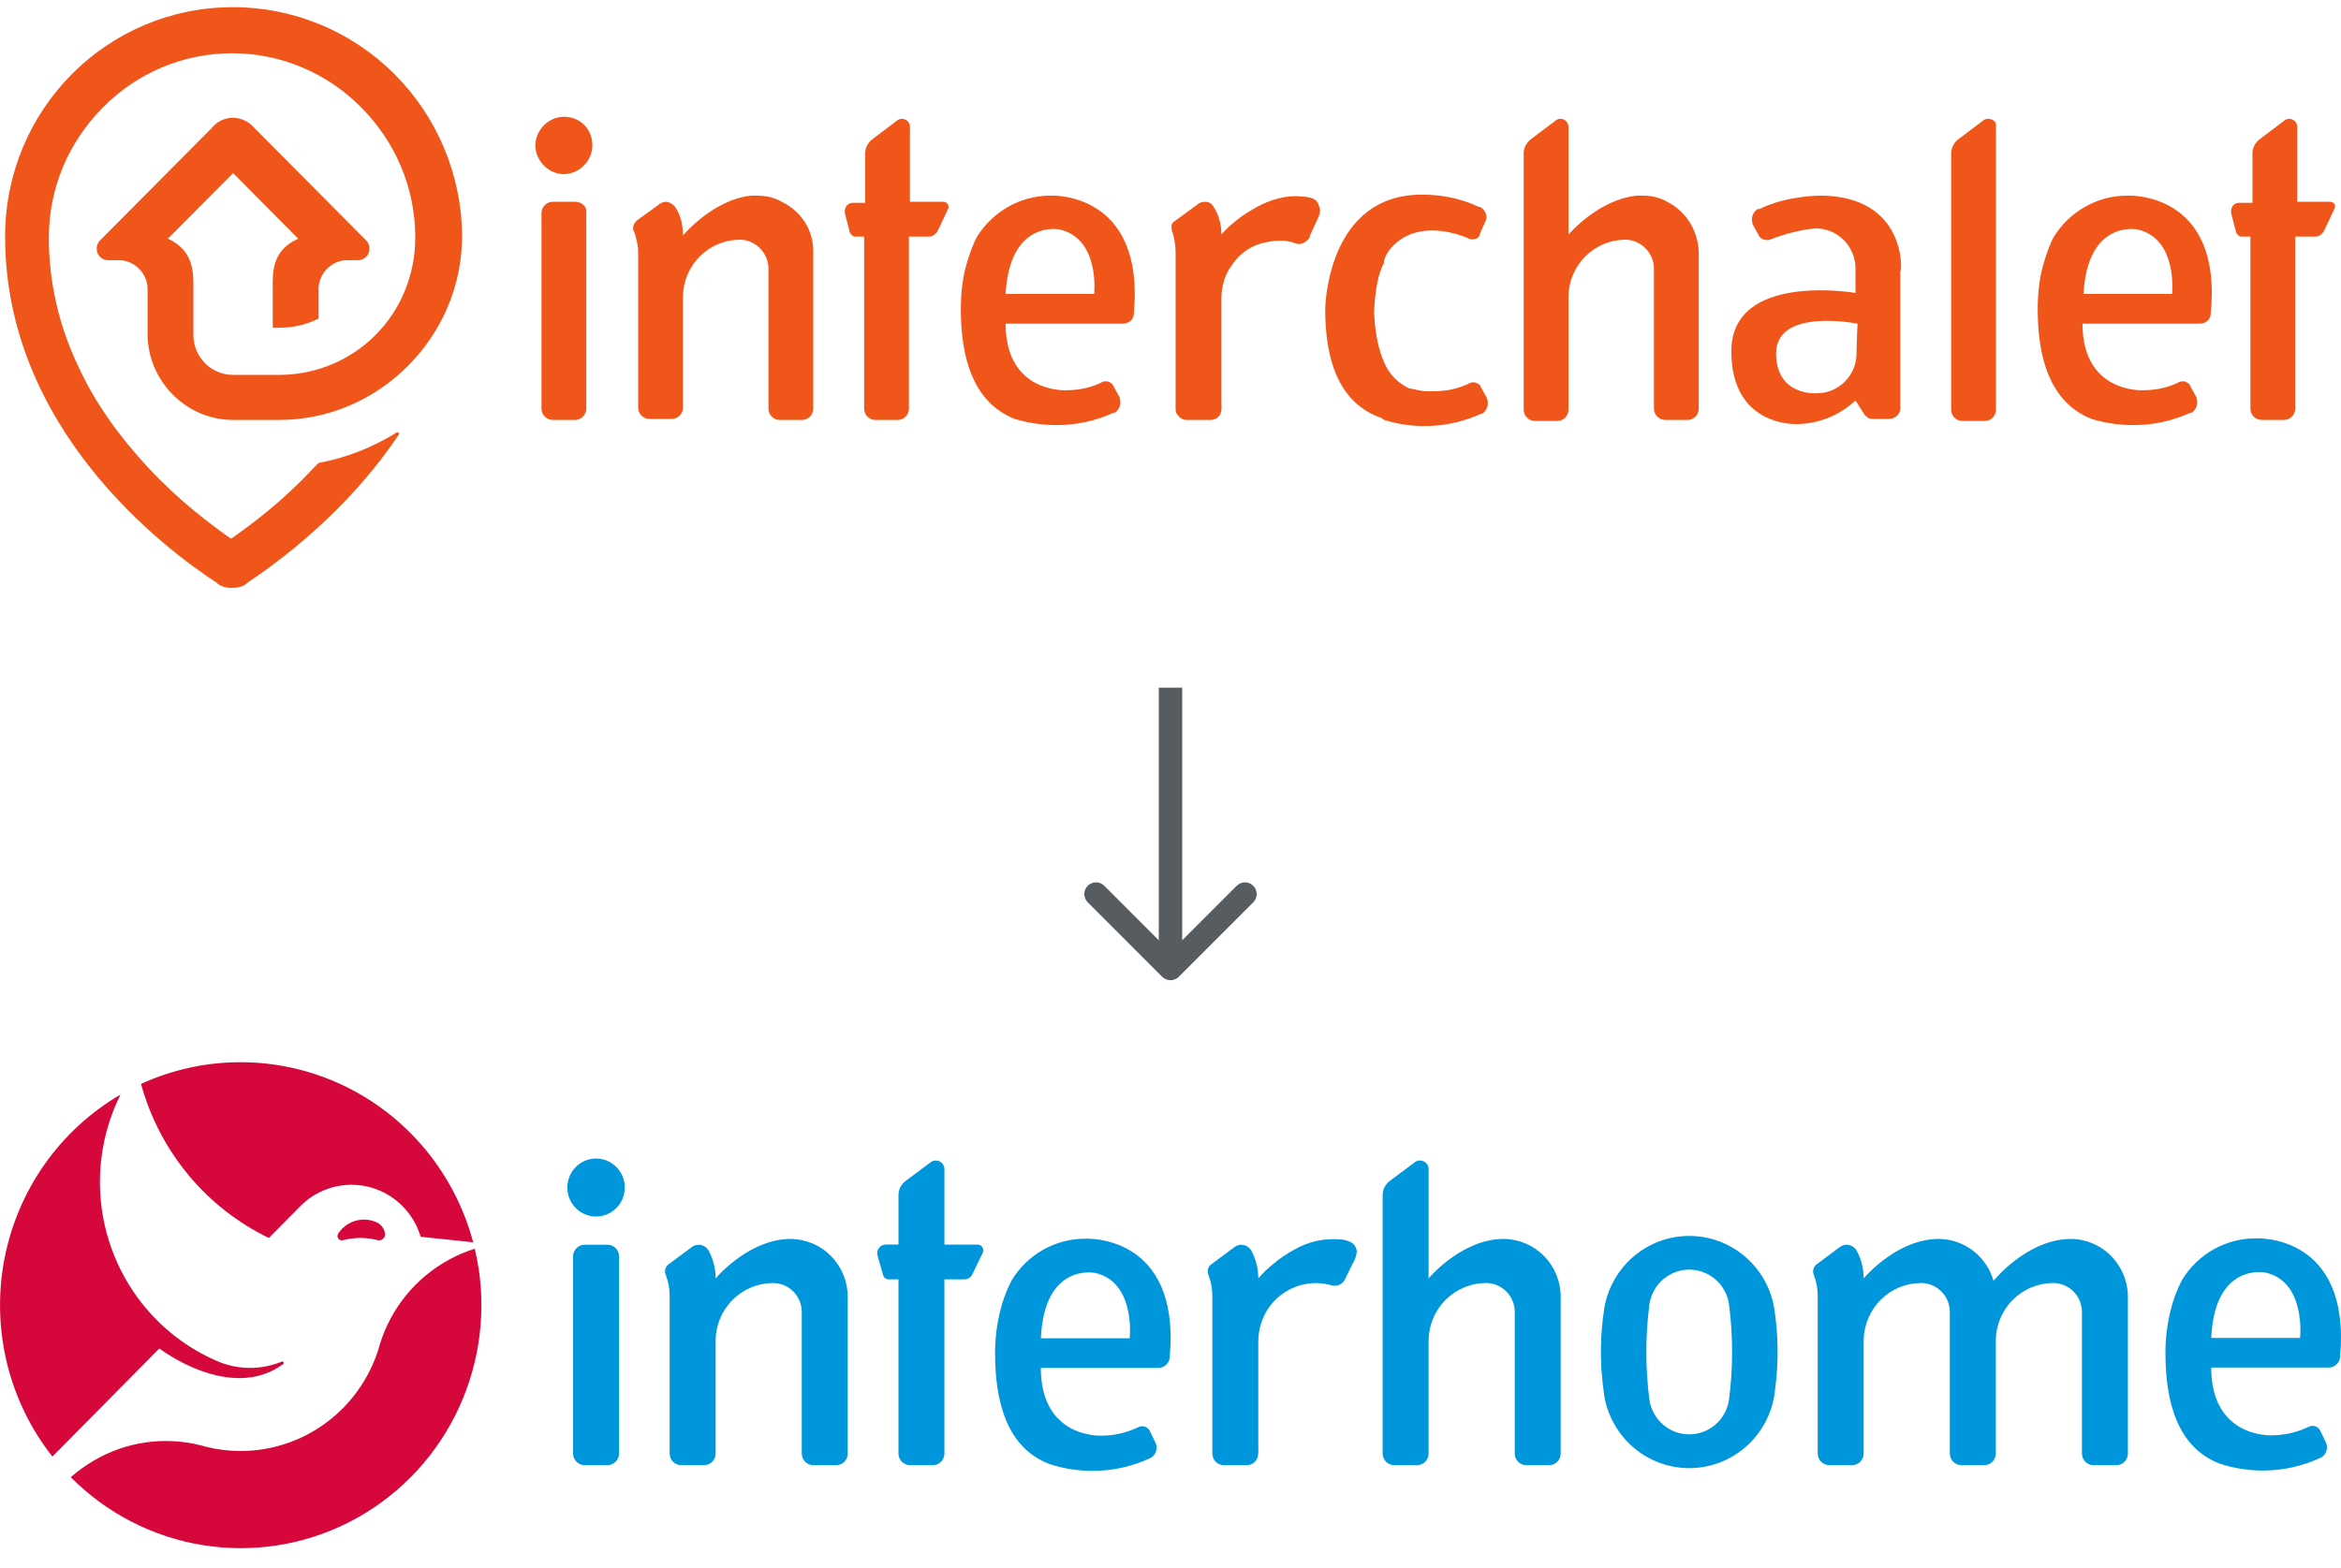 <svg width="100" height="67" viewBox="0 0 100 67" fill="none" xmlns="http://www.w3.org/2000/svg">
<g clip-path="url(#clip0_4341_9375)">
<path d="M99.522 8.622H98.131V5.427C98.131 5.208 97.957 5.077 97.783 5.077C97.696 5.077 97.609 5.121 97.565 5.164L96.522 5.952C96.348 6.084 96.218 6.302 96.218 6.565V8.666H95.652C95.435 8.666 95.305 8.841 95.305 9.016V9.103L95.522 9.935C95.565 10.023 95.652 10.11 95.739 10.11H96.131V17.463C96.131 17.726 96.348 17.944 96.609 17.944H97.565C97.826 17.944 98.044 17.726 98.044 17.463V10.11H98.913C99.044 10.11 99.174 10.023 99.261 9.891L99.696 8.972C99.696 8.928 99.739 8.885 99.739 8.885C99.783 8.71 99.652 8.622 99.522 8.622ZM33.391 8.622C33.087 8.447 32.739 8.359 32.348 8.359H32.087C30.435 8.535 29.174 10.066 29.174 10.066C29.174 9.629 29.087 9.235 28.87 8.885C28.783 8.753 28.609 8.622 28.435 8.622C28.348 8.622 28.261 8.666 28.174 8.71L28.131 8.753L27.218 9.41L27.174 9.454C27.087 9.541 27.044 9.629 27.044 9.76C27.044 9.804 27.044 9.848 27.087 9.891C27.174 10.154 27.261 10.46 27.261 10.767V17.419C27.261 17.682 27.478 17.901 27.739 17.901H28.696C28.957 17.901 29.174 17.682 29.174 17.419V12.736V12.692V12.649C29.187 12.007 29.448 11.395 29.904 10.945C30.359 10.495 30.971 10.242 31.609 10.241C32.261 10.241 32.826 10.81 32.826 11.467V17.463C32.826 17.726 33.044 17.944 33.304 17.944H34.261C34.522 17.944 34.739 17.726 34.739 17.463V10.854C34.783 9.848 34.218 9.016 33.391 8.622ZM40.261 8.622H38.87V5.427C38.87 5.208 38.696 5.077 38.522 5.077C38.435 5.077 38.348 5.121 38.304 5.164L37.261 5.952C37.087 6.084 36.957 6.302 36.957 6.565V8.666H36.435C36.218 8.666 36.087 8.841 36.087 9.016V9.103L36.304 9.935C36.348 10.023 36.435 10.11 36.522 10.11H36.913V17.463C36.913 17.726 37.131 17.944 37.391 17.944H38.348C38.609 17.944 38.826 17.726 38.826 17.463V10.11H39.696C39.826 10.11 39.957 10.023 40.044 9.891L40.478 8.972C40.478 8.928 40.522 8.885 40.522 8.885C40.522 8.71 40.435 8.622 40.261 8.622ZM24.087 4.989C23.435 4.989 22.87 5.558 22.87 6.215C22.87 6.871 23.435 7.44 24.087 7.44C24.739 7.44 25.305 6.871 25.305 6.215C25.305 5.515 24.783 4.989 24.087 4.989ZM9.957 0.306C4.565 0.306 0.218 4.683 0.218 10.11C0.218 18.338 7.044 23.459 9.261 24.903L9.304 24.947C9.478 25.078 9.696 25.122 9.913 25.122C10.131 25.122 10.348 25.078 10.522 24.947L10.565 24.903C11.87 24.028 14.826 21.883 17.044 18.557C17.087 18.513 17 18.47 16.957 18.47C15.913 19.126 14.783 19.564 13.609 19.782L13.348 20.045C12.044 21.446 10.739 22.409 9.87 23.021C9 22.409 7.652 21.402 6.348 20.001C5.087 18.645 4.087 17.244 3.391 15.756C2.522 13.962 2.087 12.08 2.087 10.154C2.087 8.053 2.913 6.084 4.391 4.596C5.114 3.86 5.974 3.277 6.921 2.878C7.869 2.48 8.886 2.275 9.913 2.275C10.94 2.275 11.957 2.48 12.905 2.878C13.853 3.277 14.713 3.86 15.435 4.596C16.913 6.084 17.739 8.053 17.739 10.154C17.739 11.729 17.131 13.217 16.044 14.312C14.957 15.406 13.478 16.019 11.913 16.019H9.957C9.507 16.019 9.076 15.839 8.758 15.519C8.44 15.199 8.261 14.764 8.261 14.312V12.342C8.261 11.686 8.304 10.723 7.174 10.198L9.957 7.397L12.739 10.198C11.565 10.723 11.652 11.729 11.652 12.342V14.005H11.913C12.522 14.005 13.087 13.874 13.609 13.611V12.342C13.609 11.686 14.174 11.117 14.826 11.117H15.305C15.565 11.117 15.783 10.898 15.783 10.635C15.783 10.504 15.739 10.373 15.652 10.285L10.87 5.471C10.652 5.208 10.305 5.033 9.957 5.033C9.565 5.033 9.261 5.208 9.044 5.471L4.261 10.285C4.174 10.373 4.131 10.504 4.131 10.635C4.131 10.898 4.348 11.117 4.609 11.117H5.087C5.739 11.117 6.304 11.686 6.304 12.342V14.268C6.304 16.281 7.957 17.944 9.957 17.944H11.913C14 17.944 15.957 17.113 17.435 15.625C18.913 14.137 19.739 12.167 19.739 10.066C19.716 7.47 18.676 4.988 16.843 3.16C15.011 1.332 12.536 0.306 9.957 0.306ZM24.565 8.622H23.609C23.348 8.622 23.131 8.841 23.131 9.103V17.463C23.131 17.726 23.348 17.944 23.609 17.944H24.565C24.826 17.944 25.044 17.726 25.044 17.463V9.103C25.087 8.841 24.87 8.622 24.565 8.622ZM56.174 8.535C56.044 8.447 55.826 8.403 55.652 8.403C54.957 8.316 54.261 8.535 53.696 8.841C53.391 9.016 53.087 9.191 52.826 9.41C52.609 9.585 52.348 9.804 52.174 10.023C52.174 9.629 52.087 9.235 51.87 8.885C51.783 8.71 51.652 8.622 51.478 8.622C51.348 8.622 51.218 8.666 51.131 8.753L50.174 9.454C50.087 9.497 50.044 9.585 50.044 9.672C50.044 9.76 50.044 9.848 50.087 9.935C50.174 10.198 50.218 10.504 50.218 10.81V17.419C50.218 17.55 50.218 17.638 50.304 17.726C50.391 17.857 50.522 17.944 50.696 17.944H51.696C51.826 17.944 51.957 17.901 52.044 17.813C52.218 17.638 52.174 17.375 52.174 17.157V12.78C52.174 12.255 52.304 11.729 52.652 11.292C53 10.767 53.565 10.416 54.218 10.329C54.391 10.285 54.565 10.285 54.739 10.285C54.87 10.285 54.957 10.285 55.087 10.329C55.174 10.329 55.261 10.373 55.391 10.416C55.565 10.46 55.739 10.373 55.87 10.241C55.913 10.198 55.957 10.154 55.957 10.066L56.218 9.497C56.304 9.322 56.391 9.147 56.391 8.972C56.348 8.797 56.304 8.622 56.174 8.535ZM90.87 8.359C89.565 8.359 88.391 9.06 87.739 10.11C87.609 10.329 87.435 10.767 87.261 11.379C87.131 11.861 87.044 12.473 87.044 13.217C87.044 15.275 87.565 17.2 89.348 17.901C89.913 18.076 90.522 18.163 91.131 18.163C92 18.163 92.783 17.988 93.565 17.638H93.609C93.826 17.507 93.913 17.244 93.826 16.982L93.565 16.5C93.565 16.456 93.522 16.456 93.522 16.413C93.478 16.369 93.435 16.369 93.391 16.325C93.305 16.281 93.174 16.281 93.087 16.325C93.044 16.325 93.044 16.369 93 16.369C92.522 16.588 92.044 16.675 91.522 16.675C91.522 16.675 88.957 16.806 88.957 13.83H93.957C94.218 13.83 94.435 13.655 94.435 13.393C94.957 8.141 90.87 8.359 90.87 8.359ZM92.783 12.561H89C89.174 9.366 91.305 9.804 91.305 9.804C93.044 10.198 92.783 12.561 92.783 12.561ZM44.87 8.359C43.565 8.359 42.391 9.06 41.739 10.11C41.609 10.329 41.435 10.767 41.261 11.379C41.131 11.861 41.044 12.473 41.044 13.217C41.044 15.275 41.565 17.2 43.348 17.901C43.913 18.076 44.522 18.163 45.131 18.163C46 18.163 46.783 17.988 47.565 17.638H47.609C47.826 17.507 47.913 17.244 47.826 16.982L47.565 16.5C47.565 16.456 47.522 16.456 47.522 16.413C47.478 16.369 47.435 16.369 47.391 16.325C47.304 16.281 47.174 16.281 47.087 16.325C47.044 16.325 47.044 16.369 47 16.369C46.522 16.588 46.044 16.675 45.522 16.675C45.522 16.675 42.957 16.806 42.957 13.83H47.957C48.218 13.83 48.435 13.655 48.435 13.393C48.913 8.141 44.87 8.359 44.87 8.359ZM46.739 12.561H42.957C43.131 9.366 45.261 9.804 45.261 9.804C47 10.198 46.739 12.561 46.739 12.561ZM77.739 8.359C77.739 8.359 76.305 8.359 75.174 8.928H75.131H75.087C74.87 9.06 74.783 9.322 74.87 9.585L75.131 10.066C75.218 10.241 75.435 10.285 75.609 10.241C76.696 9.804 77.565 9.76 77.565 9.76C78.522 9.76 79.261 10.548 79.261 11.467V12.517C79.261 12.517 73.957 11.598 73.957 15.012C73.957 18.251 76.739 18.119 76.739 18.119C77.696 18.119 78.609 17.726 79.261 17.113L79.652 17.726C79.739 17.813 79.826 17.901 79.957 17.901H80.696C80.957 17.901 81.174 17.682 81.174 17.463V11.598C81.261 11.598 81.435 8.359 77.739 8.359ZM79.305 15.1C79.305 16.062 78.522 16.806 77.609 16.806C77.609 16.806 75.87 16.938 75.87 15.1C75.87 13.13 79.348 13.83 79.348 13.83C79.348 13.83 79.305 14.749 79.305 15.1ZM71.218 8.622C70.913 8.447 70.565 8.359 70.174 8.359H69.913C68.261 8.535 67 10.023 67 10.023V5.427C67 5.208 66.826 5.077 66.652 5.077C66.565 5.077 66.478 5.121 66.435 5.164L65.391 5.952C65.218 6.084 65.087 6.302 65.087 6.565V17.507C65.087 17.769 65.305 17.988 65.565 17.988H66.522C66.783 17.988 67 17.769 67 17.507V12.736V12.692V12.649C67.013 12.007 67.275 11.395 67.73 10.945C68.185 10.495 68.797 10.242 69.435 10.241C70.087 10.241 70.652 10.81 70.652 11.467V17.463C70.652 17.726 70.87 17.944 71.131 17.944H72.087C72.348 17.944 72.565 17.726 72.565 17.463V10.854C72.565 9.848 72 9.016 71.218 8.622ZM61.174 9.848C61.696 9.848 62.218 9.979 62.652 10.154C62.696 10.154 62.696 10.198 62.739 10.198C62.826 10.241 62.957 10.241 63.044 10.198C63.087 10.198 63.131 10.154 63.174 10.11C63.174 10.066 63.218 10.066 63.218 10.023V9.979L63.435 9.497C63.565 9.279 63.478 8.972 63.218 8.841H63.174C62.435 8.491 61.609 8.316 60.739 8.316C56.739 8.316 56.609 12.999 56.609 13.217C56.609 15.275 57.131 17.2 59 17.857L59.131 17.944C60.493 18.368 61.962 18.274 63.261 17.682H63.304C63.522 17.55 63.609 17.288 63.522 17.025L63.261 16.544C63.261 16.5 63.218 16.5 63.218 16.456C63.174 16.413 63.131 16.413 63.087 16.369C63 16.325 62.87 16.325 62.783 16.369C62.739 16.369 62.739 16.413 62.696 16.413C62.218 16.631 61.739 16.719 61.218 16.719H60.957C60.696 16.719 60.435 16.631 60.174 16.588C59.826 16.413 59.391 16.106 59.131 15.493C58.913 15.012 58.739 14.312 58.696 13.349C58.739 12.386 58.87 11.686 59.131 11.204C59.044 11.117 59.565 9.848 61.174 9.848ZM84.913 5.077C84.826 5.077 84.739 5.121 84.696 5.164L83.652 5.952C83.478 6.084 83.348 6.302 83.348 6.565V17.507C83.348 17.769 83.565 17.988 83.826 17.988H84.783C85.044 17.988 85.261 17.769 85.261 17.507V5.427C85.305 5.208 85.131 5.077 84.913 5.077Z" fill="#F05519"/>
</g>
<path d="M49.646 41.738C49.842 41.934 50.158 41.934 50.354 41.738L53.535 38.556C53.731 38.361 53.731 38.044 53.535 37.849C53.34 37.654 53.024 37.654 52.828 37.849L50 40.678L47.172 37.849C46.976 37.654 46.66 37.654 46.465 37.849C46.269 38.044 46.269 38.361 46.465 38.556L49.646 41.738ZM49.5 29.385V41.385H50.5V29.385H49.5Z" fill="#575C60"/>
<g clip-path="url(#clip1_4341_9375)">
<path d="M25.462 51.982C25.219 51.982 24.982 51.909 24.78 51.773C24.578 51.637 24.421 51.443 24.328 51.217C24.235 50.991 24.211 50.741 24.258 50.501C24.306 50.261 24.422 50.04 24.594 49.867C24.766 49.693 24.984 49.575 25.222 49.528C25.46 49.48 25.707 49.504 25.931 49.598C26.155 49.692 26.347 49.851 26.482 50.054C26.616 50.258 26.688 50.498 26.688 50.743C26.688 50.906 26.657 51.067 26.595 51.217C26.533 51.367 26.443 51.504 26.329 51.619C26.215 51.734 26.08 51.825 25.931 51.888C25.782 51.95 25.623 51.982 25.462 51.982Z" fill="#0096DB"/>
<path d="M25.953 53.187H24.971C24.7 53.187 24.48 53.409 24.48 53.683V62.109C24.48 62.383 24.7 62.605 24.971 62.605H25.953C26.224 62.605 26.443 62.383 26.443 62.109V53.683C26.443 53.409 26.224 53.187 25.953 53.187Z" fill="#0096DB"/>
<path d="M28.606 53.99L29.523 53.308L29.583 53.263C29.64 53.227 29.703 53.203 29.77 53.193C29.836 53.183 29.903 53.187 29.968 53.204C30.033 53.221 30.093 53.252 30.146 53.294C30.199 53.335 30.242 53.388 30.274 53.447C30.468 53.809 30.569 54.214 30.569 54.625C30.569 54.625 31.829 53.11 33.503 52.953H33.507C33.594 52.944 33.683 52.94 33.772 52.94H33.782C34.428 52.946 35.047 53.209 35.502 53.674C35.957 54.138 36.212 54.765 36.212 55.418V62.11C36.212 62.241 36.16 62.367 36.068 62.46C35.976 62.553 35.851 62.605 35.721 62.605H34.74C34.609 62.605 34.485 62.553 34.393 62.46C34.301 62.367 34.249 62.241 34.249 62.11V56.063C34.249 55.9 34.217 55.739 34.156 55.589C34.094 55.438 34.004 55.302 33.89 55.187C33.776 55.072 33.64 54.98 33.492 54.918C33.343 54.856 33.183 54.824 33.022 54.824C32.377 54.824 31.758 55.081 31.298 55.538C30.839 55.996 30.577 56.618 30.569 57.27C30.569 57.281 30.569 57.292 30.569 57.302C30.569 57.313 30.569 57.324 30.569 57.334V62.11C30.569 62.241 30.517 62.367 30.425 62.46C30.333 62.553 30.208 62.605 30.078 62.605H29.096C28.966 62.605 28.841 62.553 28.749 62.46C28.657 62.367 28.606 62.241 28.606 62.11V55.374C28.606 55.065 28.549 54.758 28.437 54.469L28.435 54.465C28.405 54.391 28.4 54.309 28.42 54.231C28.44 54.154 28.484 54.084 28.546 54.034L28.606 53.99Z" fill="#0096DB"/>
<path d="M89.514 53.187C89.187 53.027 88.829 52.942 88.466 52.94H88.457C88.367 52.94 88.279 52.944 88.192 52.952H88.188C86.513 53.109 85.253 54.624 85.253 54.624L85.156 54.724C85.008 54.213 84.702 53.763 84.282 53.442C83.862 53.12 83.35 52.944 82.823 52.939H82.813C82.724 52.939 82.636 52.944 82.549 52.952H82.544C80.87 53.109 79.61 54.624 79.61 54.624C79.61 54.213 79.509 53.808 79.315 53.446C79.283 53.387 79.24 53.335 79.187 53.293C79.135 53.251 79.074 53.221 79.009 53.203C78.944 53.186 78.877 53.182 78.811 53.193C78.745 53.203 78.681 53.226 78.624 53.262L78.564 53.307L77.647 53.989L77.588 54.033C77.526 54.084 77.482 54.153 77.462 54.23C77.442 54.308 77.447 54.39 77.477 54.465L77.479 54.469C77.59 54.757 77.648 55.064 77.647 55.373V62.108C77.647 62.24 77.699 62.366 77.791 62.459C77.883 62.552 78.008 62.604 78.138 62.604H79.12C79.25 62.604 79.374 62.552 79.466 62.459C79.558 62.366 79.61 62.24 79.61 62.108V57.334C79.61 57.323 79.61 57.312 79.61 57.302C79.61 57.291 79.61 57.28 79.61 57.27C79.618 56.618 79.881 55.996 80.34 55.538C80.799 55.08 81.418 54.823 82.064 54.823C82.389 54.823 82.701 54.954 82.931 55.186C83.161 55.419 83.291 55.734 83.291 56.062V62.109C83.291 62.24 83.342 62.367 83.434 62.459C83.526 62.553 83.651 62.605 83.781 62.605H84.763C84.893 62.605 85.018 62.553 85.11 62.459C85.202 62.367 85.254 62.24 85.254 62.109V57.334C85.254 57.323 85.254 57.312 85.254 57.302C85.254 57.291 85.254 57.28 85.254 57.27C85.262 56.618 85.524 55.996 85.983 55.538C86.442 55.08 87.062 54.823 87.707 54.823C88.032 54.823 88.345 54.954 88.575 55.186C88.805 55.419 88.934 55.734 88.934 56.062V62.109C88.934 62.24 88.986 62.367 89.078 62.459C89.17 62.553 89.294 62.605 89.424 62.605H90.406C90.536 62.605 90.661 62.553 90.753 62.459C90.845 62.367 90.897 62.24 90.897 62.109V55.418C90.897 54.952 90.767 54.496 90.522 54.102C90.278 53.707 89.928 53.39 89.514 53.187Z" fill="#0096DB"/>
<path d="M52.702 53.31C52.801 53.227 52.926 53.184 53.054 53.189C53.14 53.195 53.222 53.223 53.294 53.271C53.366 53.319 53.424 53.385 53.464 53.462C53.652 53.82 53.751 54.22 53.75 54.625C53.951 54.392 54.173 54.178 54.413 53.987C54.681 53.766 54.969 53.571 55.274 53.404C55.874 53.054 56.566 52.899 57.256 52.96C57.434 52.968 57.608 53.019 57.761 53.111C57.822 53.157 57.872 53.217 57.906 53.286C57.94 53.355 57.958 53.431 57.958 53.508C57.931 53.694 57.864 53.871 57.762 54.029L57.49 54.592C57.465 54.651 57.432 54.708 57.394 54.76C57.336 54.83 57.26 54.882 57.174 54.912C57.089 54.941 56.997 54.947 56.909 54.928C56.812 54.906 56.716 54.877 56.617 54.861C56.339 54.813 56.054 54.814 55.776 54.863C55.15 54.977 54.592 55.33 54.218 55.848C53.908 56.287 53.744 56.814 53.75 57.353V61.78C53.75 62.012 53.786 62.275 53.611 62.456C53.564 62.503 53.509 62.541 53.448 62.567C53.386 62.592 53.321 62.605 53.255 62.605H52.264C52.185 62.603 52.108 62.581 52.039 62.542C51.97 62.503 51.911 62.448 51.867 62.382C51.809 62.285 51.782 62.174 51.787 62.061V55.386C51.788 55.09 51.737 54.796 51.637 54.518C51.598 54.435 51.584 54.341 51.597 54.25C51.614 54.165 51.661 54.088 51.728 54.034L52.702 53.31Z" fill="#0096DB"/>
<path d="M42.002 53.427C42.002 53.464 41.995 53.5 41.979 53.533L41.977 53.538L41.533 54.455C41.504 54.519 41.456 54.572 41.398 54.609C41.339 54.647 41.271 54.666 41.202 54.666H40.342V62.109C40.342 62.174 40.33 62.239 40.305 62.299C40.28 62.359 40.244 62.413 40.199 62.459C40.153 62.506 40.099 62.542 40.039 62.567C39.98 62.592 39.916 62.605 39.852 62.605H38.87C38.806 62.605 38.742 62.592 38.682 62.567C38.623 62.542 38.569 62.505 38.523 62.459C38.477 62.413 38.441 62.359 38.417 62.299C38.392 62.238 38.379 62.174 38.379 62.109V54.666H37.973H37.96C37.906 54.666 37.854 54.648 37.812 54.616C37.769 54.583 37.739 54.537 37.724 54.485L37.723 54.481L37.487 53.662C37.486 53.658 37.485 53.654 37.484 53.651C37.469 53.595 37.467 53.537 37.478 53.481C37.488 53.425 37.512 53.372 37.546 53.326C37.581 53.281 37.625 53.244 37.675 53.218C37.726 53.193 37.782 53.179 37.839 53.179H38.38V51.064C38.38 50.946 38.408 50.829 38.462 50.723C38.516 50.618 38.594 50.527 38.69 50.458L39.755 49.662C39.809 49.621 39.874 49.596 39.942 49.59C40.01 49.584 40.079 49.597 40.14 49.628C40.201 49.659 40.252 49.706 40.288 49.765C40.324 49.824 40.343 49.891 40.343 49.96V53.18H41.757C41.822 53.18 41.885 53.206 41.931 53.252C41.977 53.299 42.002 53.362 42.002 53.427Z" fill="#0096DB"/>
<path d="M46.358 52.929C45.727 52.928 45.106 53.092 44.555 53.404C44.004 53.717 43.542 54.167 43.213 54.711C43.004 55.112 42.844 55.537 42.735 55.976C42.581 56.583 42.504 57.208 42.507 57.835C42.507 59.898 43.011 61.879 44.848 62.564C45.435 62.754 46.047 62.851 46.663 62.85C47.503 62.852 48.334 62.671 49.1 62.321C49.113 62.315 49.126 62.309 49.139 62.302C49.145 62.299 49.151 62.296 49.157 62.293C49.266 62.231 49.348 62.129 49.385 62.008C49.422 61.888 49.412 61.758 49.358 61.644L49.113 61.137C49.098 61.108 49.079 61.082 49.057 61.059C49.003 61.001 48.932 60.963 48.855 60.949C48.778 60.934 48.698 60.946 48.628 60.98C48.599 60.994 48.571 61.007 48.542 61.02C48.068 61.235 47.554 61.346 47.035 61.345C47.035 61.345 44.461 61.47 44.461 58.451H49.478C49.6 58.451 49.717 58.406 49.807 58.324C49.898 58.241 49.955 58.128 49.967 58.006V58.005C50.445 52.695 46.358 52.929 46.358 52.929ZM48.258 57.184H44.463C44.463 57.177 44.463 57.17 44.464 57.162C44.619 53.929 46.786 54.393 46.786 54.393C48.52 54.786 48.258 57.184 48.258 57.184Z" fill="#0096DB"/>
<path d="M96.353 52.914C95.721 52.914 95.1 53.078 94.549 53.39C93.998 53.702 93.536 54.152 93.207 54.697C92.998 55.097 92.838 55.522 92.729 55.961C92.575 56.568 92.498 57.193 92.501 57.82C92.501 59.883 93.005 61.864 94.842 62.549C95.429 62.739 96.041 62.836 96.657 62.835C97.497 62.837 98.328 62.656 99.094 62.305C99.107 62.3 99.12 62.293 99.133 62.287C99.139 62.284 99.145 62.281 99.151 62.278C99.26 62.215 99.342 62.114 99.379 61.993C99.416 61.872 99.407 61.742 99.352 61.628L99.107 61.121C99.092 61.093 99.073 61.066 99.051 61.043C98.997 60.986 98.926 60.947 98.849 60.933C98.772 60.919 98.692 60.93 98.622 60.964C98.594 60.978 98.565 60.992 98.537 61.005C98.062 61.219 97.549 61.33 97.029 61.33C97.029 61.33 94.456 61.454 94.456 58.436H99.473C99.594 58.436 99.711 58.391 99.802 58.309C99.892 58.227 99.949 58.113 99.961 57.991V57.99C100.44 52.68 96.353 52.914 96.353 52.914ZM98.252 57.17H94.457C94.457 57.163 94.457 57.155 94.458 57.148C94.614 53.915 96.781 54.378 96.781 54.378C98.514 54.772 98.252 57.17 98.252 57.17Z" fill="#0096DB"/>
<path d="M66.667 55.418V62.109C66.667 62.24 66.616 62.367 66.524 62.46C66.432 62.553 66.307 62.605 66.177 62.605H65.195C65.065 62.605 64.941 62.552 64.849 62.459C64.757 62.366 64.706 62.24 64.706 62.109V56.062C64.706 55.734 64.576 55.419 64.346 55.186C64.116 54.954 63.804 54.823 63.479 54.823C62.833 54.823 62.214 55.08 61.755 55.538C61.296 55.996 61.033 56.618 61.025 57.27V62.109C61.025 62.24 60.974 62.366 60.882 62.459C60.79 62.552 60.665 62.605 60.535 62.605H59.554C59.424 62.605 59.299 62.552 59.207 62.459C59.115 62.367 59.063 62.24 59.063 62.109V51.064C59.063 50.945 59.091 50.828 59.145 50.722C59.199 50.617 59.277 50.526 59.373 50.457L60.438 49.661C60.492 49.62 60.557 49.595 60.625 49.589C60.693 49.583 60.761 49.596 60.823 49.627C60.884 49.658 60.935 49.705 60.971 49.764C61.007 49.823 61.026 49.89 61.026 49.959V54.624C61.026 54.624 62.286 53.109 63.961 52.952H63.965C64.052 52.944 64.14 52.939 64.229 52.939H64.239C64.886 52.945 65.504 53.208 65.959 53.672C66.414 54.137 66.669 54.764 66.669 55.417L66.667 55.418Z" fill="#0096DB"/>
<path d="M14.445 52.715C14.425 52.747 14.416 52.784 14.417 52.821C14.418 52.859 14.431 52.895 14.453 52.925C14.475 52.955 14.505 52.978 14.54 52.99C14.575 53.003 14.613 53.005 14.649 52.995C15.09 52.88 15.552 52.868 15.998 52.96C16.042 52.969 16.086 52.98 16.129 52.991C16.167 53.001 16.206 53.002 16.245 52.994C16.283 52.986 16.319 52.969 16.35 52.944C16.381 52.92 16.406 52.889 16.424 52.854C16.441 52.818 16.45 52.779 16.45 52.74C16.439 52.617 16.393 52.501 16.317 52.406C16.241 52.31 16.139 52.239 16.023 52.202C15.742 52.092 15.431 52.082 15.144 52.176C14.857 52.269 14.61 52.459 14.445 52.715Z" fill="#D6083B"/>
<path d="M11.484 52.898L12.839 51.529C13.118 51.25 13.447 51.027 13.808 50.873C13.872 50.845 13.937 50.82 14.001 50.798C14.74 50.538 15.549 50.572 16.264 50.893C16.979 51.213 17.547 51.796 17.853 52.523C17.897 52.629 17.936 52.737 17.969 52.847L20.213 53.085C19.826 51.628 19.129 50.275 18.172 49.117C17.215 47.96 16.02 47.027 14.67 46.383C13.32 45.739 11.847 45.399 10.354 45.388C8.861 45.376 7.384 45.692 6.024 46.315C6.416 47.743 7.105 49.069 8.047 50.205C8.989 51.34 10.161 52.258 11.484 52.898Z" fill="#D6083B"/>
<path d="M6.807 57.621C6.808 57.621 9.834 59.95 12.095 58.288C12.107 58.279 12.115 58.266 12.118 58.251C12.121 58.237 12.119 58.221 12.112 58.208C12.104 58.195 12.093 58.185 12.079 58.18C12.065 58.175 12.049 58.176 12.036 58.181L12.031 58.183C11.157 58.543 10.178 58.539 9.307 58.172C9.291 58.165 9.275 58.158 9.259 58.151C8.631 57.881 8.04 57.532 7.498 57.112C7.463 57.085 7.428 57.057 7.393 57.03C5.907 55.842 4.872 54.173 4.463 52.304C4.054 50.436 4.296 48.482 5.147 46.772C3.865 47.519 2.759 48.536 1.902 49.754C1.045 50.973 0.459 52.363 0.182 53.831C-0.094 55.3 -0.053 56.81 0.301 58.261C0.656 59.712 1.316 61.069 2.237 62.238L6.807 57.621Z" fill="#D6083B"/>
<path d="M20.445 54.207C20.401 53.919 20.347 53.636 20.281 53.357C19.896 53.479 19.523 53.638 19.168 53.833C17.766 54.597 16.714 55.883 16.234 57.417C16.221 57.458 16.209 57.498 16.197 57.539C16.185 57.58 16.172 57.626 16.161 57.669C15.761 58.926 14.976 60.023 13.92 60.801C12.864 61.58 11.59 62 10.282 62C9.784 62.001 9.288 61.941 8.803 61.821C8.765 61.81 8.725 61.799 8.686 61.788C8.643 61.776 8.601 61.766 8.559 61.755C7.015 61.368 5.382 61.603 4.007 62.411C3.657 62.615 3.328 62.852 3.023 63.12C4.556 64.665 6.532 65.681 8.669 66.024C10.807 66.368 12.998 66.021 14.929 65.033C16.86 64.045 18.433 62.467 19.424 60.523C20.415 58.579 20.773 56.369 20.448 54.207L20.445 54.207Z" fill="#D6083B"/>
<path d="M75.782 55.86V55.856V55.854V55.852C75.625 54.997 75.177 54.225 74.515 53.67C73.853 53.114 73.02 52.81 72.159 52.81C71.299 52.81 70.466 53.114 69.804 53.67C69.142 54.225 68.694 54.997 68.537 55.852V55.854V55.856C68.352 57.011 68.336 58.187 68.491 59.346V59.35C68.504 59.462 68.52 59.575 68.537 59.691V59.692C68.694 60.547 69.143 61.318 69.804 61.874C70.466 62.429 71.299 62.733 72.16 62.733C73.02 62.733 73.853 62.429 74.515 61.874C75.177 61.318 75.625 60.547 75.783 59.692V59.691C75.8 59.575 75.815 59.462 75.829 59.35V59.346C75.982 58.188 75.967 57.013 75.782 55.86ZM73.855 59.835C73.788 60.241 73.582 60.611 73.271 60.877C72.96 61.144 72.566 61.29 72.158 61.29C71.75 61.29 71.356 61.144 71.045 60.877C70.734 60.611 70.527 60.241 70.461 59.835C70.282 58.465 70.282 57.078 70.461 55.708C70.527 55.301 70.734 54.931 71.045 54.664C71.356 54.397 71.75 54.251 72.158 54.251C72.566 54.251 72.961 54.397 73.272 54.664C73.583 54.931 73.79 55.301 73.855 55.708C74.034 57.078 74.034 58.466 73.855 59.835V59.835Z" fill="#0096DB"/>
</g>
<defs>
<clipPath id="clip0_4341_9375">
<rect width="100" height="25.385" fill="white"/>
</clipPath>
<clipPath id="clip1_4341_9375">
<rect width="100" height="20.769" fill="white" transform="translate(0 45.385)"/>
</clipPath>
</defs>
</svg>
